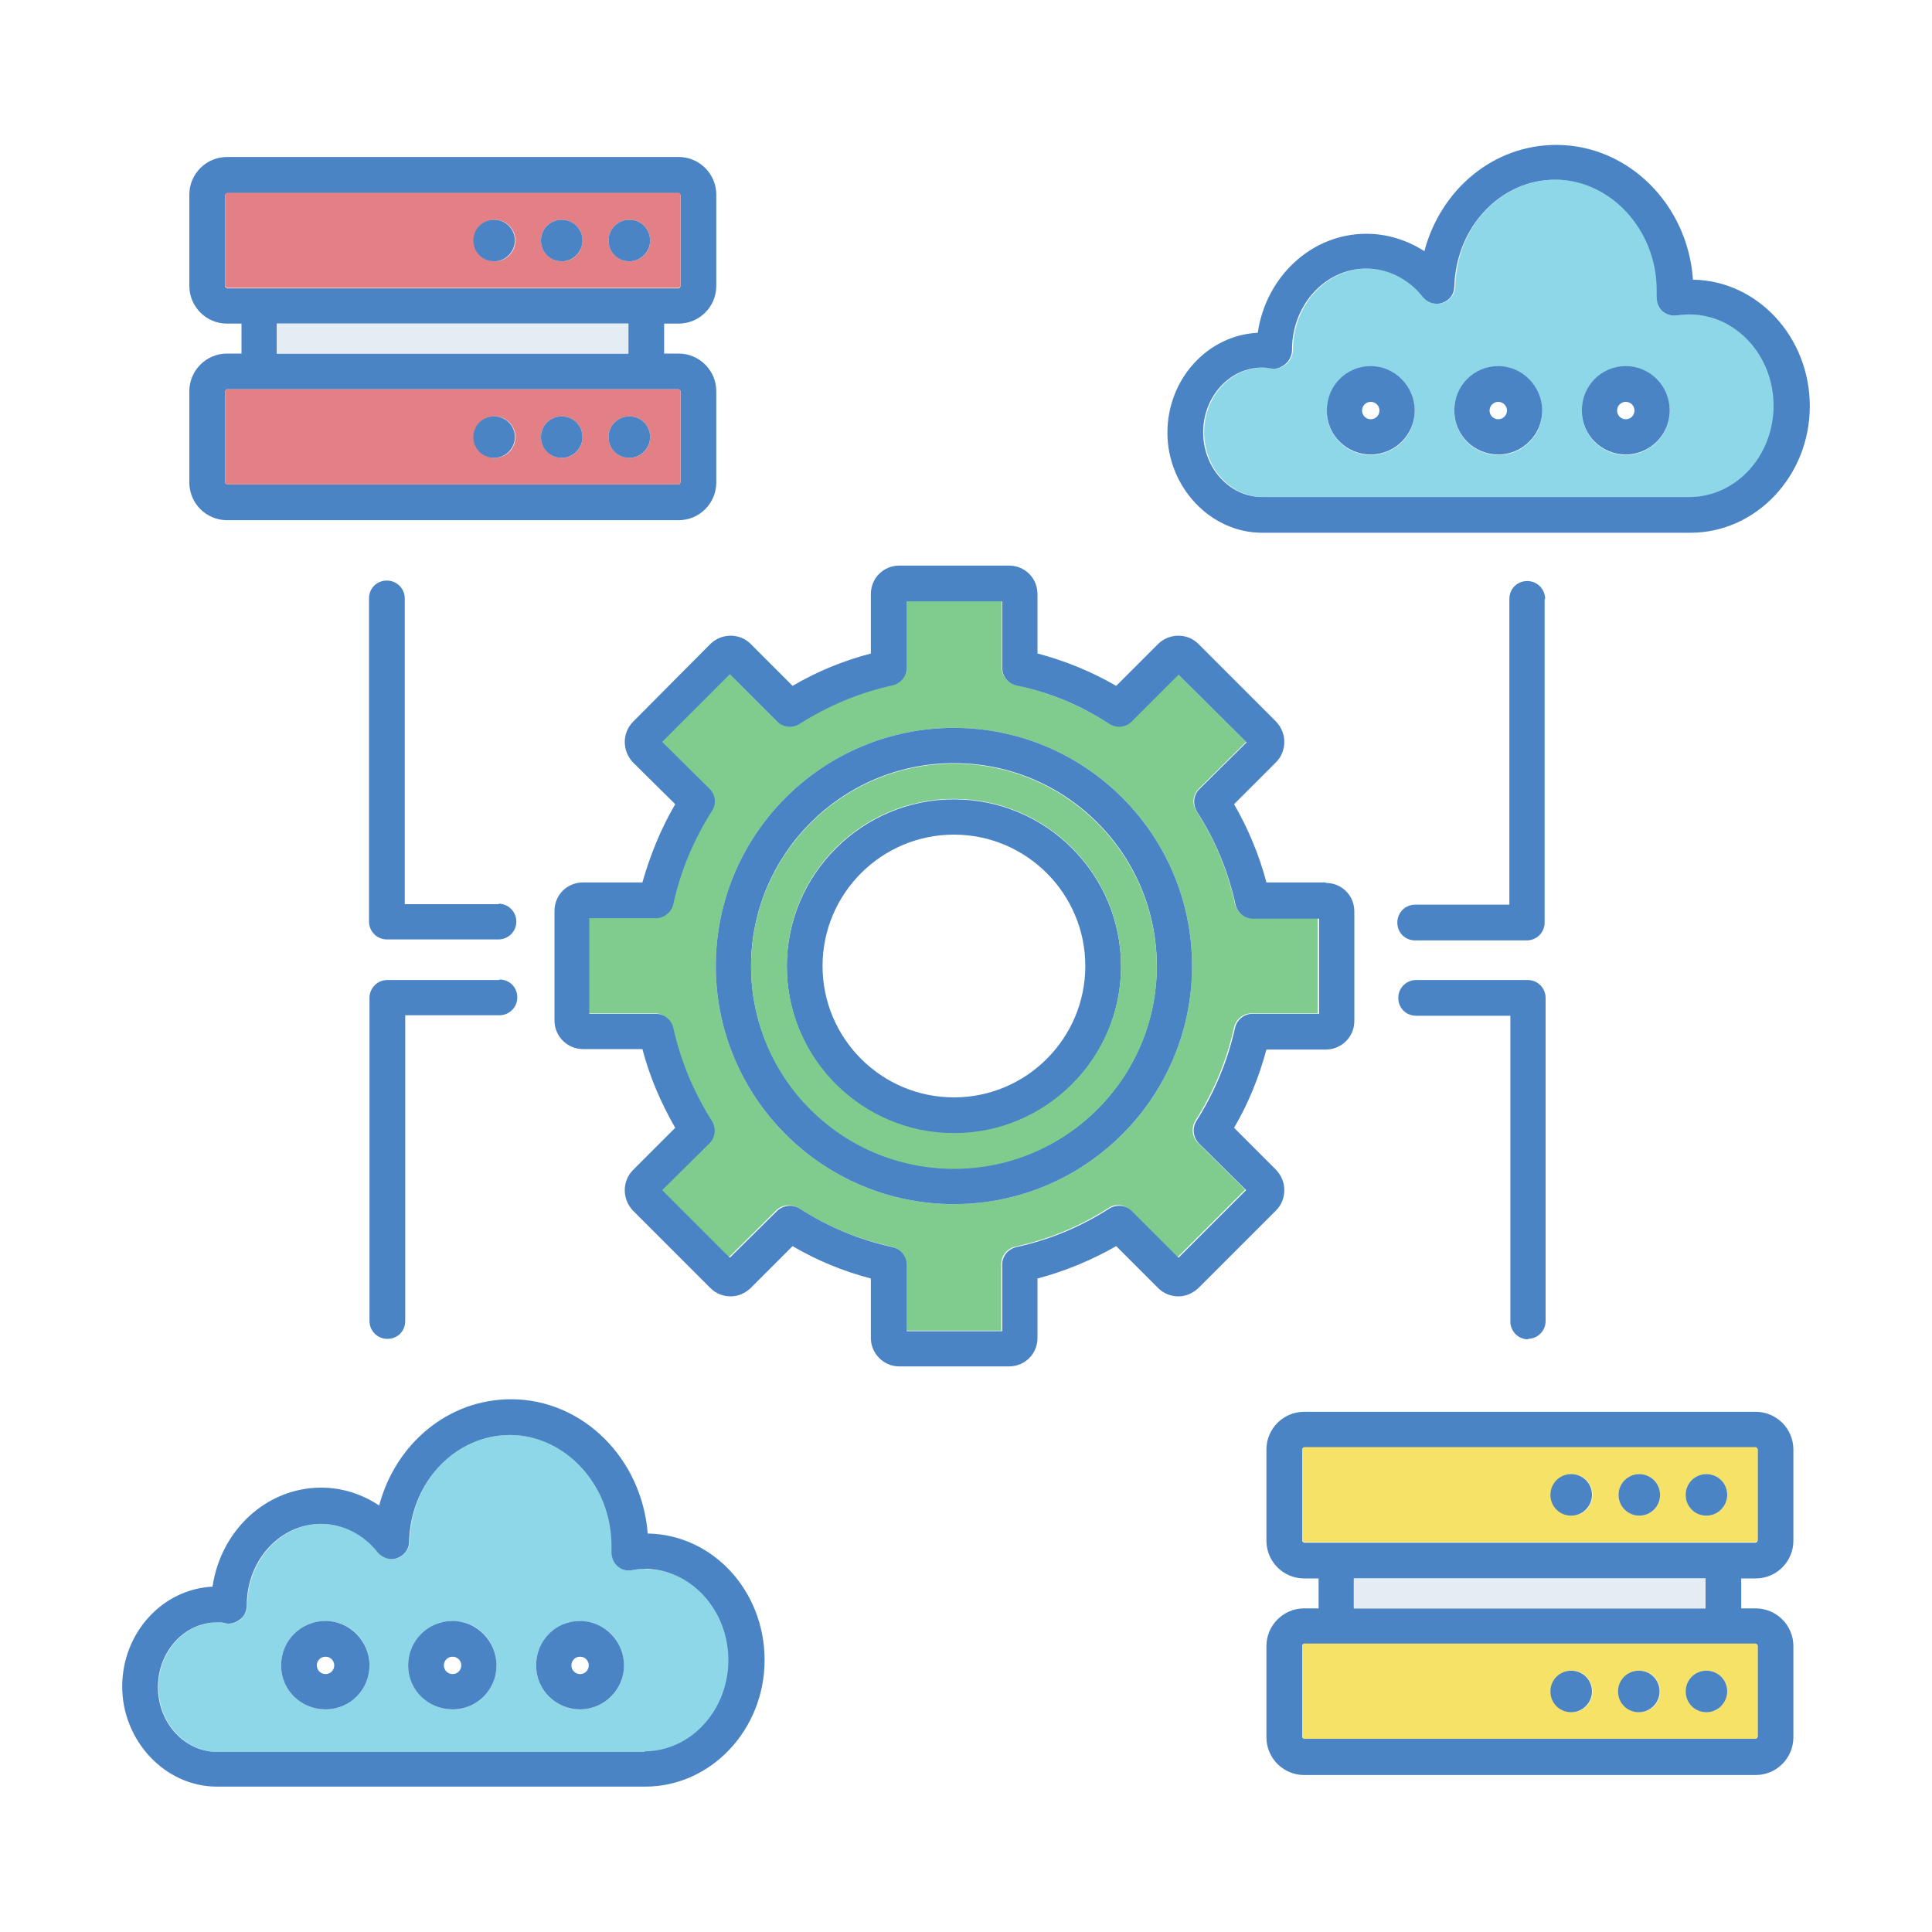 <?xml version="1.0" encoding="UTF-8"?>
<svg id="Layer_1" data-name="Layer 1" xmlns="http://www.w3.org/2000/svg" viewBox="0 0 40 40">
  <defs>
    <style>
      .cls-1 {
        fill: #80cb8e;
      }

      .cls-1, .cls-2, .cls-3, .cls-4, .cls-5, .cls-6, .cls-7 {
        stroke-width: 0px;
      }

      .cls-2 {
        fill: #4b84c4;
      }

      .cls-3 {
        fill: #e28086;
      }

      .cls-4 {
        fill: #e4ecf4;
      }

      .cls-5 {
        fill: #8ed7e8;
      }

      .cls-6 {
        fill: #fff;
      }

      .cls-7 {
        fill: #f6e266;
      }
    </style>
  </defs>
  <rect class="cls-6" width="40" height="40"/>
  <path class="cls-1" d="M25.93,19.01c-.17,0-.32-.12-.36-.29-.15-.69-.42-1.34-.8-1.93-.1-.15-.07-.34.05-.46l.98-.97-1.41-1.4-.97.97c-.12.12-.31.14-.46.05-.6-.38-1.25-.65-1.93-.8-.17-.04-.29-.19-.29-.36v-1.38h-1.98v1.38c0,.17-.12.32-.29.36-.68.14-1.33.41-1.93.8-.14.09-.33.07-.46-.05l-.98-.98-1.41,1.4.98.97c.12.12.14.31.05.46-.38.59-.65,1.24-.8,1.93-.04.17-.19.29-.36.29h-1.38v1.98h1.38c.17,0,.32.12.36.29.15.68.42,1.33.8,1.93.1.15.07.33-.05.46l-.98.97,1.4,1.4.98-.97c.12-.12.32-.14.46-.05.59.38,1.24.65,1.93.8.17.04.29.19.29.36v1.38h1.98v-1.38c0-.17.12-.32.29-.36.69-.15,1.34-.42,1.93-.8.15-.1.34-.07.46.05l.97.97,1.4-1.4-.98-.97c-.12-.12-.14-.31-.05-.46.38-.6.65-1.25.8-1.93.04-.17.19-.29.36-.29h1.37v-1.98h-1.37ZM19.75,24.93c-2.72,0-4.93-2.21-4.93-4.93s2.21-4.93,4.93-4.93,4.93,2.21,4.93,4.93-2.21,4.93-4.93,4.93Z"/>
  <g>
    <path class="cls-2" d="M27.45,18.27h-1.23c-.15-.57-.38-1.12-.67-1.62l.87-.87c.11-.11.17-.26.17-.42s-.06-.3-.17-.42l-1.61-1.61c-.22-.22-.59-.23-.83,0l-.87.87c-.52-.3-1.06-.52-1.63-.67v-1.23c0-.33-.26-.59-.59-.59h-2.27c-.33,0-.59.26-.59.59v1.23c-.57.15-1.11.37-1.62.67l-.87-.87c-.22-.22-.59-.23-.83,0l-1.61,1.62c-.22.23-.22.59,0,.83l.88.87c-.3.51-.52,1.06-.68,1.62h-1.23c-.33,0-.59.26-.59.59v2.27c0,.32.26.59.59.59h1.23c.15.57.38,1.11.68,1.63l-.88.88c-.22.23-.22.59,0,.83l1.61,1.61c.11.11.26.17.42.17h0c.16,0,.3-.07.41-.17l.87-.87c.51.3,1.05.52,1.62.67v1.23c0,.32.26.59.59.59h2.27c.33,0,.59-.26.59-.59v-1.23c.57-.15,1.12-.38,1.63-.67l.87.87c.11.11.26.17.42.17h0c.16,0,.3-.07.41-.17l1.61-1.61c.11-.11.17-.26.17-.42s-.06-.3-.17-.42l-.87-.87c.3-.51.52-1.06.67-1.62h1.23c.32,0,.59-.26.59-.59v-2.27c0-.33-.26-.59-.59-.59ZM27.3,20.99h-1.37c-.17,0-.32.12-.36.29-.15.68-.42,1.33-.8,1.93-.09.15-.07.33.05.46l.98.97-1.4,1.4-.97-.97c-.12-.12-.31-.14-.46-.05-.59.38-1.24.65-1.93.8-.17.04-.29.19-.29.36v1.38h-1.98v-1.38c0-.17-.12-.32-.29-.36-.69-.15-1.34-.42-1.93-.8-.14-.09-.33-.07-.46.05l-.98.97-1.4-1.4.98-.97c.12-.12.14-.31.05-.46-.38-.6-.65-1.25-.8-1.93-.04-.17-.19-.29-.36-.29h-1.38v-1.98h1.38c.17,0,.32-.12.36-.29.15-.69.42-1.33.8-1.93.1-.15.07-.34-.05-.46l-.98-.97,1.4-1.4.98.98c.12.12.32.14.46.05.6-.38,1.24-.65,1.93-.8.17-.04.29-.19.29-.36v-1.38h1.98v1.38c0,.17.12.32.29.36.68.14,1.33.41,1.93.8.15.09.34.07.46-.05l.97-.97,1.41,1.4-.98.97c-.12.12-.14.31-.05.46.38.59.65,1.24.8,1.93.04.17.19.29.36.29h1.37v1.98h0Z"/>
    <path class="cls-2" d="M19.75,16.55c-1.9,0-3.46,1.55-3.46,3.46s1.55,3.46,3.46,3.46,3.46-1.55,3.46-3.46c0-1.91-1.55-3.46-3.46-3.46h0ZM19.75,22.72c-1.5,0-2.72-1.22-2.72-2.72s1.22-2.72,2.72-2.72,2.72,1.22,2.72,2.72c0,1.5-1.22,2.72-2.72,2.72Z"/>
    <path class="cls-2" d="M19.75,15.07c-2.72,0-4.93,2.21-4.93,4.93s2.21,4.93,4.93,4.93,4.93-2.21,4.93-4.93-2.21-4.93-4.93-4.93h0ZM19.75,24.19c-2.31,0-4.2-1.88-4.2-4.19s1.88-4.2,4.2-4.2,4.2,1.88,4.2,4.2c0,2.31-1.88,4.19-4.2,4.19Z"/>
  </g>
  <path class="cls-1" d="M19.75,15.81c-2.31,0-4.2,1.88-4.2,4.2s1.88,4.19,4.2,4.19,4.2-1.88,4.2-4.19c0-2.31-1.88-4.2-4.2-4.2ZM19.75,23.46c-1.9,0-3.46-1.55-3.46-3.46s1.55-3.46,3.46-3.46,3.46,1.55,3.46,3.46c0,1.9-1.55,3.46-3.46,3.46h0Z"/>
  <path class="cls-2" d="M36.35,32.68c.43,0,.78-.35.78-.78v-1.89c0-.43-.35-.78-.78-.78h-9.35c-.43,0-.78.35-.78.78v1.89c0,.43.35.78.78.78h.3v.62h-.3c-.43,0-.78.35-.78.78v1.89c0,.43.35.78.78.78h9.35c.43,0,.78-.35.78-.78v-1.89c0-.43-.35-.78-.78-.78h-.3v-.62h.3ZM36.35,34.03s.04.02.04.04v1.89s-.02.04-.04.04h-9.35s-.04-.02-.04-.04v-1.89s.02-.04.04-.04h9.35ZM28.03,33.3v-.62h7.28v.62h-7.28ZM27,31.94s-.04-.02-.04-.04v-1.89s.02-.04.04-.04h9.35s.04.02.04.04v1.89s-.02.04-.04.04h-9.35Z"/>
  <path class="cls-4" d="M28.03,32.68h7.28v.62h-7.28v-.62Z"/>
  <path class="cls-7" d="M36.35,29.96h-9.35s-.04.02-.04.04v1.89s.02.04.04.04h9.35s.04-.02.04-.04v-1.89s-.02-.04-.04-.04h0ZM32.54,31.38c-.23,0-.43-.19-.43-.43s.19-.43.43-.43.43.19.43.43-.19.43-.43.43ZM33.94,31.38c-.23,0-.43-.19-.43-.43s.19-.43.43-.43.43.19.43.43-.19.43-.43.43ZM35.33,31.38c-.23,0-.43-.19-.43-.43s.19-.43.43-.43.43.19.43.43c0,.23-.19.43-.43.43Z"/>
  <path class="cls-7" d="M36.35,34.03h-9.35s-.04.02-.04.04v1.89s.02.04.04.04h9.35s.04-.02.04-.04v-1.89s-.02-.04-.04-.04h0ZM32.54,35.45c-.23,0-.43-.19-.43-.43s.19-.43.43-.43.43.19.43.43-.19.43-.43.43ZM33.94,35.45c-.23,0-.43-.19-.43-.43s.19-.43.43-.43.43.19.43.43-.19.43-.43.43ZM35.33,35.45c-.23,0-.43-.19-.43-.43s.19-.43.43-.43.43.19.43.43c0,.23-.19.43-.43.43Z"/>
  <g>
    <path class="cls-2" d="M32.96,30.95c0,.23-.19.43-.43.43s-.43-.19-.43-.43.19-.43.43-.43.43.19.43.43Z"/>
    <circle class="cls-2" cx="33.94" cy="30.95" r=".43"/>
    <path class="cls-2" d="M35.76,30.95c0,.23-.19.43-.43.43s-.43-.19-.43-.43.19-.43.43-.43.43.19.43.43Z"/>
    <path class="cls-2" d="M32.96,35.02c0,.23-.19.43-.43.43s-.43-.19-.43-.43.19-.43.43-.43.43.19.43.43Z"/>
    <path class="cls-2" d="M34.36,35.02c0,.23-.19.43-.43.43s-.43-.19-.43-.43.19-.43.43-.43.43.19.43.43Z"/>
    <path class="cls-2" d="M35.76,35.02c0,.23-.19.43-.43.43s-.43-.19-.43-.43.19-.43.43-.43.43.19.43.43Z"/>
    <path class="cls-2" d="M14.05,6.7c.43,0,.78-.35.78-.78v-1.89c0-.43-.35-.78-.78-.78H4.7c-.43,0-.78.35-.78.78v1.89c0,.43.35.78.78.78h.3v.62h-.3c-.43,0-.78.35-.78.78v1.89c0,.43.35.78.78.78h9.35c.43,0,.78-.35.78-.78v-1.89c0-.43-.35-.78-.78-.78h-.3v-.62h.3ZM14.05,8.06s.04.02.04.04v1.89s-.02.04-.04.04H4.7s-.04-.02-.04-.04v-1.89s.02-.04.04-.04h9.35ZM5.73,7.32v-.62h7.28v.62h-7.28ZM4.7,5.97s-.04-.02-.04-.04v-1.89s.02-.04.04-.04h9.35s.04.02.04.04v1.89s-.02.04-.04.04H4.7Z"/>
  </g>
  <path class="cls-4" d="M5.73,6.7h7.28v.62h-7.28v-.62Z"/>
  <path class="cls-3" d="M14.05,3.99H4.7s-.04.02-.04.04v1.89s.02.04.04.04h9.35s.04-.02.04-.04v-1.89s-.02-.04-.04-.04ZM10.24,5.41c-.23,0-.43-.19-.43-.43s.19-.43.43-.43.43.19.43.43-.19.43-.43.43ZM11.63,5.41c-.23,0-.43-.19-.43-.43s.19-.43.43-.43.43.19.43.43-.19.43-.43.43ZM13.03,5.41c-.23,0-.43-.19-.43-.43s.19-.43.43-.43.43.19.43.43-.19.43-.43.43Z"/>
  <path class="cls-3" d="M14.05,8.06H4.7s-.04.02-.04.04v1.89s.02.04.04.04h9.35s.04-.02.04-.04v-1.89s-.02-.04-.04-.04ZM10.24,9.48c-.23,0-.43-.19-.43-.43s.19-.43.43-.43.43.19.43.43-.19.43-.43.43ZM11.63,9.48c-.23,0-.43-.19-.43-.43s.19-.43.43-.43.43.19.43.43-.19.43-.43.43ZM13.03,9.48c-.23,0-.43-.19-.43-.43s.19-.43.43-.43.43.19.43.43-.19.43-.43.43Z"/>
  <g>
    <path class="cls-2" d="M10.66,4.98c0,.23-.19.43-.43.43s-.43-.19-.43-.43.19-.43.43-.43.43.19.43.43Z"/>
    <path class="cls-2" d="M12.06,4.98c0,.23-.19.43-.43.43s-.43-.19-.43-.43.19-.43.43-.43.43.19.43.43Z"/>
    <path class="cls-2" d="M13.46,4.98c0,.23-.19.43-.43.43s-.43-.19-.43-.43.19-.43.43-.43.43.19.43.43Z"/>
    <path class="cls-2" d="M10.66,9.05c0,.23-.19.43-.43.43s-.43-.19-.43-.43.19-.43.43-.43.43.19.43.43Z"/>
    <path class="cls-2" d="M12.06,9.05c0,.23-.19.43-.43.43s-.43-.19-.43-.43.19-.43.43-.43.43.19.43.43Z"/>
    <path class="cls-2" d="M13.46,9.05c0,.23-.19.43-.43.43s-.43-.19-.43-.43.19-.43.43-.43.43.19.43.43Z"/>
  </g>
  <path class="cls-5" d="M13.35,32.48c-.08,0-.16,0-.26.03-.11.02-.22-.01-.3-.09-.08-.07-.12-.18-.12-.29v-.04s0-.06,0-.09c0-1.26-.94-2.29-2.1-2.29s-2.06.97-2.09,2.21c0,.15-.11.29-.25.34s-.31,0-.4-.12c-.29-.38-.72-.59-1.17-.59-.85,0-1.54.76-1.54,1.68,0,.11-.05.22-.13.29s-.19.11-.3.09c-.07-.01-.13-.02-.19-.02-.67,0-1.22.6-1.22,1.34s.55,1.34,1.22,1.34h8.87c.96,0,1.74-.85,1.74-1.89,0-1.04-.78-1.89-1.73-1.89h0ZM6.74,35.39c-.51,0-.92-.41-.92-.91s.41-.92.92-.92.91.41.91.92-.41.91-.91.91ZM9.37,35.39c-.51,0-.92-.41-.92-.91s.41-.92.92-.92.91.41.91.92-.41.91-.91.91ZM12.01,35.39c-.51,0-.91-.41-.91-.91s.41-.92.91-.92.91.41.91.92-.41.91-.91.91Z"/>
  <g>
    <path class="cls-2" d="M13.41,31.75c-.12-1.55-1.34-2.78-2.83-2.78-1.3,0-2.39.92-2.73,2.2-.36-.24-.77-.37-1.2-.37-1.14,0-2.08.89-2.25,2.05-1.04.05-1.87.96-1.87,2.07s.88,2.07,1.96,2.07h8.87c1.36,0,2.47-1.18,2.47-2.62s-1.08-2.6-2.42-2.62h0ZM13.35,36.27H4.49c-.67,0-1.22-.6-1.22-1.34s.55-1.34,1.22-1.34c.07,0,.13,0,.19.02.11.02.21-.02.3-.09s.13-.18.13-.29c0-.93.69-1.68,1.54-1.68.45,0,.88.22,1.17.59.1.12.26.17.4.12s.25-.18.25-.34c.03-1.24.96-2.21,2.09-2.21s2.1,1.02,2.1,2.29c0,.03,0,.06,0,.09v.04c0,.11.04.22.12.29.08.08.2.11.3.09.1-.02.18-.03.26-.03.96,0,1.74.85,1.74,1.89,0,1.04-.78,1.89-1.74,1.89h0Z"/>
    <path class="cls-2" d="M6.74,33.56c-.51,0-.92.41-.92.92s.41.91.92.91.91-.41.91-.91-.41-.92-.91-.92ZM6.74,34.66c-.1,0-.18-.08-.18-.18s.08-.18.18-.18.18.08.18.18-.08.18-.18.18Z"/>
    <path class="cls-2" d="M9.37,33.56c-.51,0-.92.41-.92.92s.41.91.92.91.91-.41.91-.91-.41-.92-.91-.92ZM9.37,34.66c-.1,0-.18-.08-.18-.18s.08-.18.18-.18.18.08.18.18-.08.18-.18.18Z"/>
    <path class="cls-2" d="M12.01,33.56c-.51,0-.91.41-.91.92s.41.91.91.91.91-.41.91-.91-.41-.92-.91-.92ZM12.01,34.66c-.1,0-.18-.08-.18-.18s.08-.18.18-.18.18.08.18.18-.08.18-.18.18Z"/>
  </g>
  <path class="cls-5" d="M35,6.51c-.08,0-.16,0-.26.02-.11.02-.22-.01-.3-.09-.08-.08-.12-.18-.12-.29v-.05s0-.06,0-.09c0-1.26-.94-2.29-2.1-2.29s-2.06.97-2.09,2.21c0,.15-.11.29-.25.34-.15.05-.31,0-.4-.12-.29-.38-.72-.59-1.17-.59-.85,0-1.54.75-1.54,1.68,0,.11-.05.22-.13.29-.08.07-.19.11-.3.1-.07-.01-.13-.02-.19-.02-.67,0-1.22.6-1.22,1.34s.55,1.34,1.22,1.34h8.87c.96,0,1.74-.85,1.74-1.89,0-1.04-.78-1.89-1.73-1.89h0ZM28.38,9.42c-.51,0-.91-.41-.91-.91s.41-.92.91-.92.91.41.91.92-.41.91-.91.91ZM31.02,9.42c-.51,0-.91-.41-.91-.91s.41-.92.91-.92.91.41.91.92-.41.91-.91.91ZM33.66,9.42c-.51,0-.91-.41-.91-.91s.41-.92.91-.92.91.41.91.92c0,.5-.41.91-.91.91Z"/>
  <g>
    <path class="cls-2" d="M35.05,5.78c-.11-1.55-1.34-2.78-2.83-2.78-1.3,0-2.39.92-2.73,2.2-.36-.23-.77-.36-1.2-.36-1.14,0-2.08.89-2.25,2.05-1.04.05-1.87.96-1.87,2.07s.88,2.07,1.96,2.07h8.87c1.36,0,2.47-1.18,2.47-2.62,0-1.43-1.08-2.6-2.42-2.62ZM35,10.29h-8.87c-.67,0-1.22-.6-1.22-1.34s.55-1.34,1.22-1.34c.07,0,.13.01.19.02.11.02.22-.03.3-.1.08-.07.13-.18.13-.29,0-.93.69-1.68,1.54-1.68.45,0,.88.22,1.17.59.1.12.26.17.4.12.15-.05.25-.18.25-.34.04-1.24.96-2.21,2.09-2.21s2.1,1.02,2.1,2.29c0,.03,0,.06,0,.09v.05c0,.11.04.22.12.29.08.07.2.11.3.09.1-.01.18-.02.26-.02.96,0,1.74.85,1.74,1.89,0,1.04-.78,1.89-1.74,1.89h0Z"/>
    <path class="cls-2" d="M28.38,7.58c-.51,0-.91.41-.91.92s.41.91.91.91.91-.41.91-.91-.41-.92-.91-.92ZM28.38,8.68c-.1,0-.18-.08-.18-.18s.08-.18.18-.18.18.08.18.18-.08.18-.18.18Z"/>
    <path class="cls-2" d="M31.02,7.58c-.51,0-.91.41-.91.92s.41.91.91.91.91-.41.91-.91-.41-.92-.91-.92ZM31.02,8.68c-.1,0-.18-.08-.18-.18s.08-.18.18-.18.18.08.18.18-.08.18-.18.18Z"/>
    <path class="cls-2" d="M33.66,7.58c-.51,0-.91.41-.91.92s.41.91.91.91.91-.41.91-.91c0-.51-.41-.92-.91-.92ZM33.66,8.68c-.1,0-.18-.08-.18-.18s.08-.18.18-.18.18.08.18.18c0,.1-.08.18-.18.18Z"/>
  </g>
  <g>
    <path class="cls-2" d="M10.33,18.72h-1.95v-6.33c0-.2-.16-.37-.37-.37s-.37.16-.37.37v6.69c0,.2.16.37.37.37h2.31c.2,0,.37-.16.37-.37,0-.2-.16-.37-.37-.37h0Z"/>
    <path class="cls-2" d="M10.33,20.29h-2.31c-.2,0-.37.16-.37.37v6.69c0,.2.16.37.37.37s.37-.16.37-.37v-6.33h1.95c.2,0,.37-.16.37-.37s-.16-.37-.37-.37h0Z"/>
    <path class="cls-2" d="M31.99,12.4c0-.2-.16-.37-.37-.37s-.37.16-.37.37v6.33h-1.95c-.2,0-.37.16-.37.37s.16.37.37.37h2.31c.2,0,.37-.16.37-.37v-6.69h0Z"/>
    <path class="cls-2" d="M31.63,27.72c.2,0,.37-.16.37-.37v-6.69c0-.2-.16-.37-.37-.37h-2.31c-.2,0-.37.16-.37.37s.16.37.37.37h1.95v6.33c0,.2.16.37.37.37h0Z"/>
  </g>
</svg>